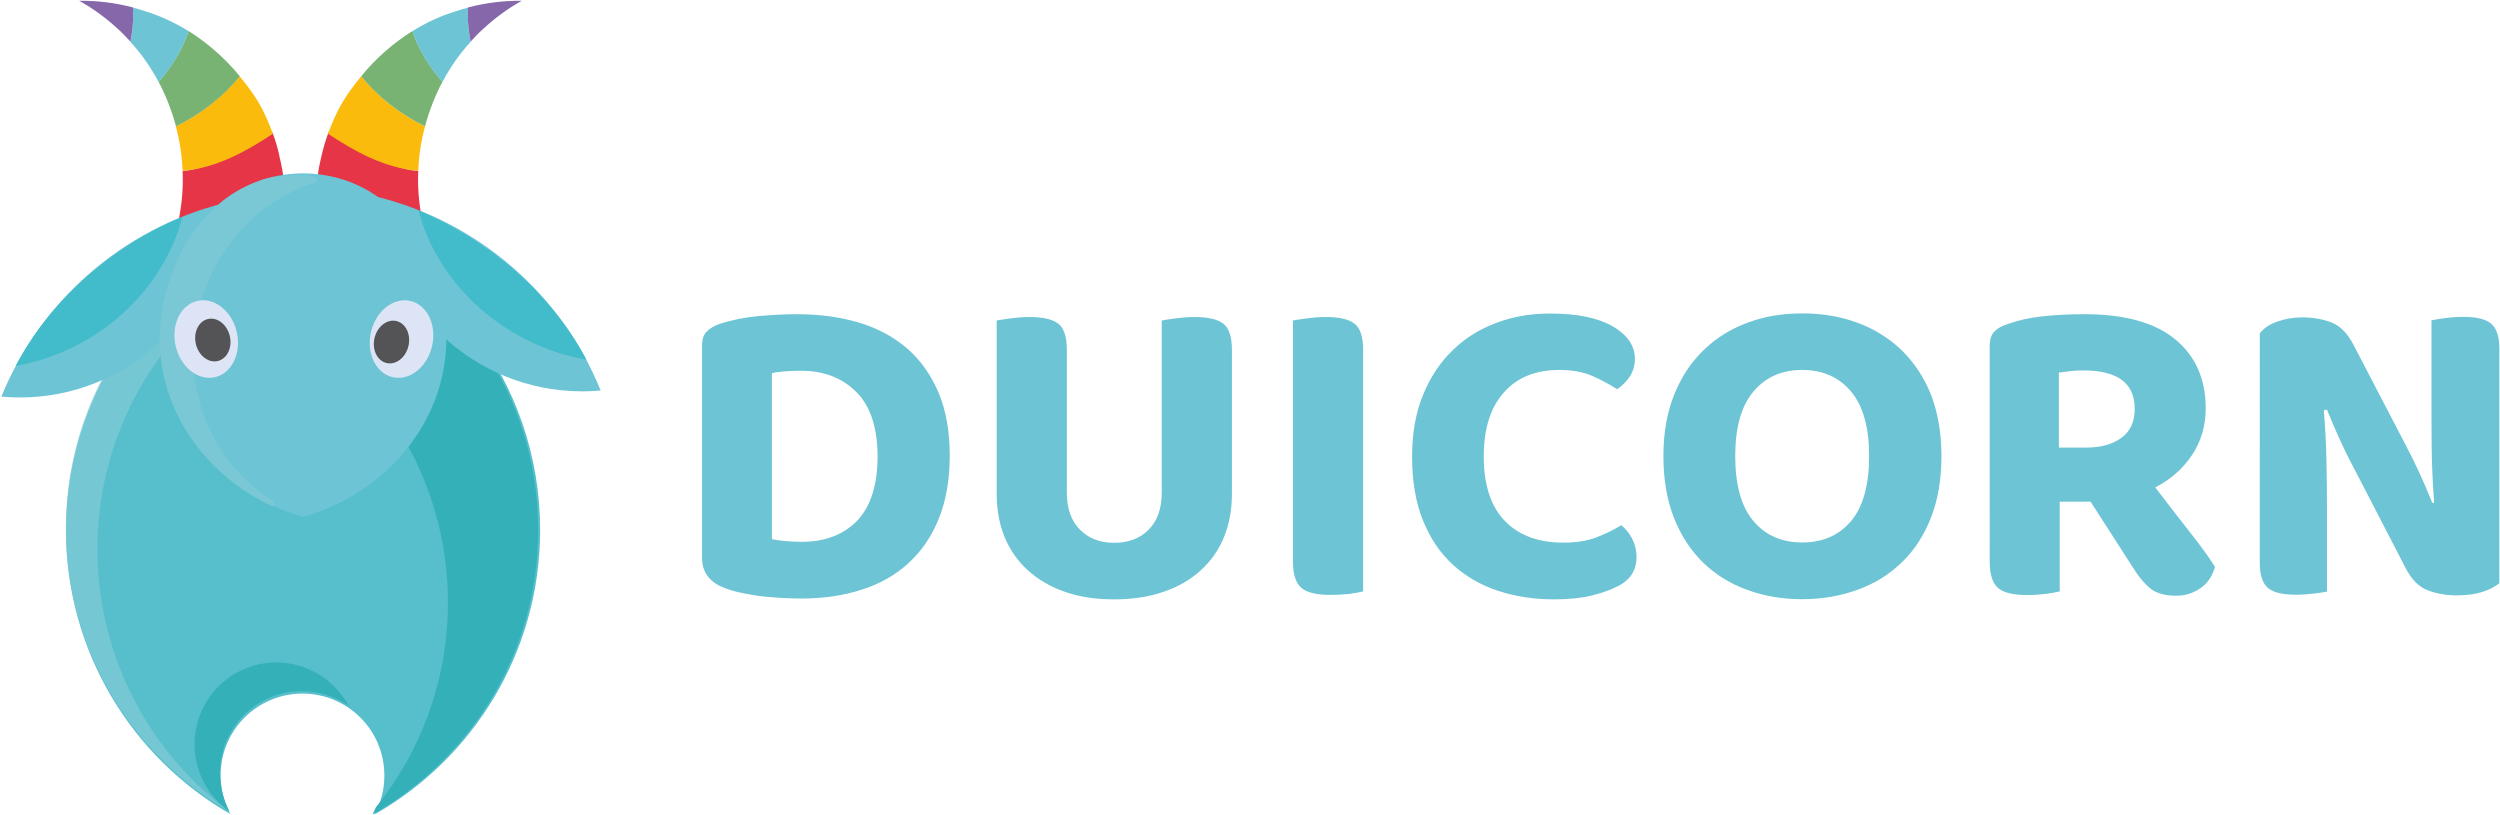 <?xml version="1.0" encoding="UTF-8"?>
<svg xmlns="http://www.w3.org/2000/svg" fill="none" viewBox="0 0 1507 491">
  <path fill="#E63547" d="M198.5 78.8c16.4 8.8 32.8 22.4 53.6 24.3-.5 12.1.8 24.3 4 36-20.9-8.8-43.3-14-65.9-15.1 0-10 1.1-19.6 3.4-29.1.6-2.9 2.7-11.3 4.9-16.1Z"></path>
  <path fill="#FABB0C" d="M197.7 80.6c15.7 10.4 33.6 20.6 54.4 22.4.4-9 1.7-18.1 4.1-26.8-15.5-7.7-28.6-18.1-38.5-30.2-9.8 12.1-14 18.9-20 34.6Z"></path>
  <path fill="#79B373" d="M217.7 46c9.8 12.1 23 22.5 38.5 30.2 2.5-9.3 6-18.4 10.5-26.9-8.1-9.2-14.3-19.5-18.1-30.6-11.7 7.4-22.2 16.6-30.9 27.3Z"></path>
  <path fill="#6CC4D4" d="M248.6 18.8c3.8 11.1 9.9 21.4 18.1 30.6 4.6-8.7 10.3-16.9 17-24.2-1.1-5.3-1.7-10.7-1.7-16.3 0-1.5 0-2.9.1-4.3-2.8.7-5.6 1.6-8.3 2.5-9 2.8-17.4 6.8-25.2 11.7Z"></path>
  <path fill="#8668AA" d="M291.3 17.4c-2.7 2.4-5.2 5-7.6 7.7-1.1-5.3-1.7-10.7-1.7-16.3 0-1.5 0-2.9.1-4.3 10.3-2.7 21.2-4.2 32.4-4-8.5 4.7-16.2 10.4-23.2 16.9Z"></path>
  <path fill="#E63547" d="M163.7 78.8c-16.4 8.8-32.8 22.4-53.6 24.3.5 12.1-.8 24.3-4 36 20.9-8.8 43.3-14 65.9-15.1 0-10-1.1-19.6-3.4-29.1-.5-2.9-2.6-11.3-4.9-16.1Z"></path>
  <path fill="#FABB0C" d="M164.5 80.6c-15.7 10.4-33.6 20.6-54.4 22.4-.4-9-1.7-18.1-4.1-26.8 15.5-7.7 28.6-18.1 38.5-30.2 9.8 12.1 14.1 18.9 20 34.6Z"></path>
  <path fill="#79B373" d="M144.6 46c-9.8 12.1-23 22.5-38.5 30.2-2.5-9.3-6-18.4-10.5-26.9 8.1-9.2 14.3-19.5 18.1-30.6 11.7 7.4 22.1 16.6 30.9 27.3Z"></path>
  <path fill="#6CC4D4" d="M113.7 18.8c-3.8 11.1-9.9 21.4-18.1 30.6-4.6-8.7-10.3-16.9-17-24.2 1.1-5.3 1.7-10.7 1.7-16.3 0-1.5 0-2.9-.1-4.3 2.8.7 5.6 1.6 8.3 2.5 8.9 2.8 17.3 6.8 25.2 11.7Z"></path>
  <path fill="#8668AA" d="M71 17.4c2.7 2.4 5.2 5 7.6 7.7 1.1-5.3 1.7-10.7 1.7-16.3 0-1.5 0-2.9-.1-4.3C69.9 1.8 59 .3 47.8.5 56.2 5.2 64 10.9 71 17.4Z"></path>
  <path fill="#57BFCC" d="M325.6 320c-.2 73.3-40.4 137.2-99.9 171 3.8-7 6-14.9 6-23.4.1-27.3-22-49.4-49.2-49.5-27.3-.1-49.5 22-49.5 49.2 0 8.5 2.1 16.5 5.8 23.4-59.3-34.1-99.2-98.2-99-171.6.3-90.1 60.9-165.9 143.5-189.3 82.4 24 142.5 100.1 142.3 190.2Z"></path>
  <path fill="#34B0B9" d="M324.4 320c-.2 73.3-40.4 137.2-99.9 171 .7-1.4 1.4-2.7 2-4.2C253.7 453 270 410 270 363.3c0-96.8-69.7-177.3-161.7-194 21.2-18 46.3-31.6 73.8-39.4 82.4 23.9 142.5 100 142.3 190.1Z"></path>
  <path fill="#82CBD7" d="M138.2 489.3c-56-32.4-94.9-91.8-98.3-161.2-4.3-90 52.4-168.8 133.6-196.4 10.1 2.4 19.9 5.5 29.4 9.4-87 24.2-148.7 106.1-143.9 200.1 3.2 61 33.8 114.2 79.2 148.1Z" opacity=".68"></path>
  <path fill="#6CC4D4" d="M134.9 122.5c-3.2 65.2-57.1 117.1-123 117.1-3.8 0-7.5-.2-11.1-.5 23.4-57.4 73.1-101.3 134.1-116.6Z"></path>
  <path fill="#42BBCB" d="M110 130.6c-12.1 46.1-52.9 81.7-100.5 89.9 21.1-40.2 58.4-72.1 100.5-89.9Z"></path>
  <path fill="#6CC4D4" d="M228 118.8c3.2 65.2 57.1 117.1 123 117.1 3.8 0 7.5-.2 11.1-.5-23.3-57.4-73-101.2-134.1-116.6Z"></path>
  <path fill="#42BBCB" d="M252.3 126.9c12.1 46.1 53.6 81.7 101.2 89.9-21.2-40.2-59.1-72.1-101.2-89.9Z"></path>
  <path fill="#6CC4D4" d="M247.8 140.3c-6-10.3-14.9-18.9-25.5-25.2-11.5-6.7-25.1-10.6-39.7-10.6-1.8 0-3.6.1-5.3.2-7.1.5-13.9 1.8-20.2 4-3.2 1.1-6.3 2.3-9.2 3.8-1.5.7-2.9 1.5-4.4 2.3-11.2 6.4-20.4 15.5-26.6 26.3-13 17.9-20.6 39.4-20.6 62.6 0 50.7 36.3 93.6 86.4 107.9 50.1-14.3 86.4-57.2 86.4-107.9 0-23.5-7.9-45.3-21.3-63.4Z"></path>
  <path fill="#82CBD7" d="M165.1 302.5c1.4 1 .1 3.2-1.4 2.5-40.1-18.9-67.5-57.2-67.5-101.3.9-39.9 22.1-81.3 60.8-94.9 3.2-2.2 38.9-6.3 33.7.8-85.1 28.3-101.5 144.5-25.6 192.9Z" opacity=".68"></path>
  <path fill="#34B0B9" d="M210.2 425.5c-8-5.6-17.7-8.8-28.1-8.9-27.3-.1-49.5 22-49.5 49.2 0 8.5 2.1 16.4 5.8 23.4-12.8-8.9-21.1-23.7-21.1-40.5 0-27.3 22.1-49.4 49.4-49.4 18.8.1 35.2 10.7 43.5 26.2Z"></path>
  <path fill="#DCE4F5" d="M129.693 227.346c10.162-2.381 15.991-14.599 13.018-27.288-2.973-12.69-13.622-21.047-23.785-18.666-10.162 2.381-15.99 14.598-13.017 27.288 2.973 12.69 13.621 21.047 23.784 18.666Z"></path>
  <path fill="#545356" d="M131.262 217.626c5.646-1.323 8.895-8.062 7.257-15.052s-7.542-11.585-13.188-10.262c-5.646 1.323-8.895 8.062-7.257 15.052 1.637 6.99 7.542 11.585 13.188 10.262Z"></path>
  <path fill="#DCE4F5" d="M260.443 208.703c2.973-12.69-2.856-24.908-13.018-27.288-10.163-2.381-20.811 5.976-23.785 18.665-2.973 12.69 2.856 24.908 13.018 27.288 10.163 2.381 20.812-5.976 23.785-18.665Z"></path>
  <path fill="#545356" d="M246.208 208.57c1.637-6.99-1.612-13.729-7.258-15.052-5.646-1.323-11.55 3.271-13.188 10.262-1.638 6.99 1.612 13.729 7.258 15.051 5.646 1.323 11.55-3.271 13.188-10.261Z"></path>
  <path fill="#6CC4D4" d="M572.5 274.7c0 14.4-2.2 26.9-6.5 37.7-4.3 10.8-10.4 19.7-18.2 26.9-7.8 7.2-17.2 12.6-28.2 16.1-11 3.6-23.3 5.4-36.7 5.4-3.1 0-6.5-.1-10.4-.3-3.9-.2-7.8-.5-11.8-.9-4-.4-8.1-1.1-12.2-1.9-4.1-.8-7.9-1.8-11.3-3.1-9.3-3.4-14-9.5-14-18.3V208.2c0-3.6.9-6.4 2.8-8.3 1.9-2 4.6-3.6 8.2-4.8 7.4-2.3 15.2-3.9 23.4-4.6 8.2-.7 15.8-1.1 22.6-1.1 13.8 0 26.4 1.7 37.7 5.1 11.3 3.4 21 8.7 29.1 15.7 8.1 7.1 14.3 16 18.8 26.6 4.5 10.7 6.7 23.3 6.7 37.9Zm-43.5.5c0-17.4-4.3-30.4-12.8-38.9s-19.6-12.8-33.2-12.8c-3.2 0-6.3.1-9.1.3-2.9.2-5.7.5-8.6 1.1V325c2.3.5 5.2.9 8.5 1.2 3.3.3 6.5.4 9.6.4 14 0 25.1-4.3 33.4-12.8 8-8.5 12.2-21.4 12.2-38.6ZM671.5 361.3c-11.1 0-21-1.5-29.7-4.6-8.7-3-16.1-7.4-22.2-12.9-6.1-5.6-10.8-12.2-14-20-3.2-7.8-4.8-16.5-4.8-26.2V193.2c2-.4 4.8-.8 8.5-1.3s7.4-.8 11.2-.8c8.1 0 13.9 1.3 17.4 4 3.5 2.7 5.2 8 5.2 15.9v85.8c0 9.7 2.6 17.2 7.9 22.5 5.3 5.3 12.1 7.9 20.6 7.9 8.6 0 15.6-2.6 20.8-7.9 5.3-5.3 7.9-12.8 7.9-22.5V193.2c2-.4 4.8-.8 8.5-1.3s7.4-.8 11.2-.8c8.1 0 13.9 1.3 17.4 4 3.5 2.7 5.2 8 5.2 15.9v86.6c0 9.7-1.6 18.4-4.8 26.2-3.2 7.8-7.9 14.5-14 20-6.1 5.6-13.5 9.9-22.3 12.9-8.9 3.1-18.8 4.6-30 4.6ZM802 358.6c-8.4 0-14.3-1.4-17.6-4.3-3.3-2.9-5-8.1-5-15.6V193.2c2-.4 4.8-.8 8.5-1.3s7.4-.8 11.2-.8c8.1 0 13.9 1.3 17.4 4 3.5 2.7 5.2 8 5.2 15.9v145.5c-2 .5-4.8 1-8.3 1.5-3.7.4-7.4.6-11.4.6ZM985.5 216.3c0 4.1-1.1 7.8-3.2 10.9-2.2 3.1-4.7 5.6-7.5 7.4-4.7-3-9.7-5.7-15.2-8.1-5.5-2.3-12-3.5-19.5-3.5-14.4 0-25.6 4.5-33.6 13.6-8.1 9.1-12.1 21.9-12.1 38.6 0 17.2 4.3 30.2 12.8 38.9s20.2 13 35.1 13c7.7 0 14.3-1 19.8-3.1s10.5-4.5 15.2-7.4c2.7 2.2 4.9 4.9 6.6 8.2 1.7 3.3 2.6 7 2.6 11.2 0 3.6-.9 7-2.8 10.1-1.9 3.1-5.2 5.8-9.8 7.9-3.6 1.8-8.4 3.5-14.5 5s-13.6 2.3-22.6 2.3c-12 0-23.2-1.7-33.6-5.1-10.4-3.4-19.5-8.6-27.2-15.6-7.7-7-13.8-15.9-18.2-26.8-4.4-10.8-6.6-23.7-6.6-38.6 0-14 2.2-26.4 6.6-37.1 4.4-10.8 10.4-19.8 17.9-27 7.5-7.3 16.3-12.8 26.4-16.5 10-3.8 20.8-5.6 32.3-5.6 16.3 0 29 2.6 37.9 7.8 8.7 5.1 13.2 11.6 13.2 19.5ZM1170.3 274.9c0 14-2.1 26.4-6.3 37.1-4.2 10.8-10.1 19.8-17.6 27-7.5 7.3-16.4 12.8-26.6 16.5-10.2 3.7-21.3 5.7-33.4 5.7-12 0-23.1-1.9-33.4-5.7-10.3-3.8-19.1-9.3-26.5-16.5-7.4-7.3-13.3-16.3-17.5-27-4.2-10.8-6.3-23.1-6.3-37.1s2.2-26.3 6.5-37 10.2-19.6 17.8-26.9c7.5-7.3 16.4-12.8 26.5-16.5 10.1-3.8 21.1-5.6 33-5.6 11.8 0 22.9 1.9 33.1 5.6 10.2 3.8 19.1 9.3 26.6 16.5 7.5 7.3 13.5 16.2 17.8 26.9 4.1 10.7 6.3 23.1 6.3 37Zm-43.6 0c0-17.2-3.6-30.2-10.9-38.9-7.3-8.7-17.1-13-29.5-13-12.2 0-22 4.3-29.3 13-7.4 8.7-11 21.7-11 38.9 0 17.4 3.6 30.4 10.9 39.1 7.3 8.7 17.1 13 29.5 13 12.4 0 22.2-4.3 29.5-13 7.2-8.6 10.8-21.7 10.8-39.1ZM1329.6 246.2c0 10.4-2.7 19.7-8.2 28-5.5 8.3-12.9 14.8-22.2 19.6 7.4 9.7 14.4 18.8 21.1 27.3 6.7 8.5 11.7 15.4 14.9 20.6-1.6 5.7-4.6 10.1-9 13-4.4 3-9.2 4.4-14.4 4.4-6.8 0-12-1.5-15.6-4.4-3.6-3-7-7-10.2-12.2l-25.8-40.1h-18.6v54.1c-2 .5-4.8 1-8.3 1.5-3.6.4-7.4.7-11.3.7-8.4 0-14.3-1.4-17.6-4.3-3.3-2.9-5-8.1-5-15.6V208.2c0-3.6.9-6.4 2.8-8.3 1.9-2 4.6-3.5 8.2-4.6 5.7-2.1 12.6-3.7 20.7-4.6 8.1-.9 16.5-1.3 25.3-1.3 24.4 0 42.7 5.1 54.9 15.2 12.2 10.1 18.3 24 18.3 41.6Zm-71.9 23.6c8.6 0 15.6-1.9 21-5.8s8.1-9.7 8.1-17.6c0-15.4-10.3-23.1-30.9-23.1-2.9 0-5.5.1-7.8.4-2.3.3-4.7.6-7 .9v45.2h16.6ZM1496.1 356.9c-4.3 1.3-9.4 2-15.3 2-6.1 0-11.8-1-17.2-3-5.4-2-9.9-6.5-13.5-13.5l-31.2-60.3c-3.1-5.7-5.9-11.5-8.5-17.2-2.6-5.7-5.2-11.7-7.7-18l-1.9.5c.9 10.8 1.4 21 1.6 30.8.2 9.8.3 19.2.3 28.4v50c-1.8.4-4.4.8-7.9 1.2-3.5.4-7.1.7-10.9.7-8.1 0-13.7-1.4-16.9-4.2-3.2-2.8-4.8-7.8-4.8-14.9V201c2.2-3 5.6-5.4 10.4-7.1 4.7-1.7 9.8-2.6 15.2-2.6 6.3 0 12.1 1 17.4 3 5.3 2 9.7 6.4 13.3 13.2L1450 268c3 5.7 5.9 11.5 8.5 17.2 2.6 5.7 5.2 11.7 7.7 18l1.1-.3c-.9-12-1.4-23.4-1.5-34.2-.1-10.8-.1-21.1-.1-30.9v-44.7c1.8-.4 4.4-.8 7.9-1.3s7.2-.8 11.2-.8c8.1 0 13.7 1.4 17 4.2 3.2 2.8 4.8 7.8 4.8 14.9v141.5c-2.8 2.2-6.2 3.9-10.5 5.3Z"></path>
</svg>
